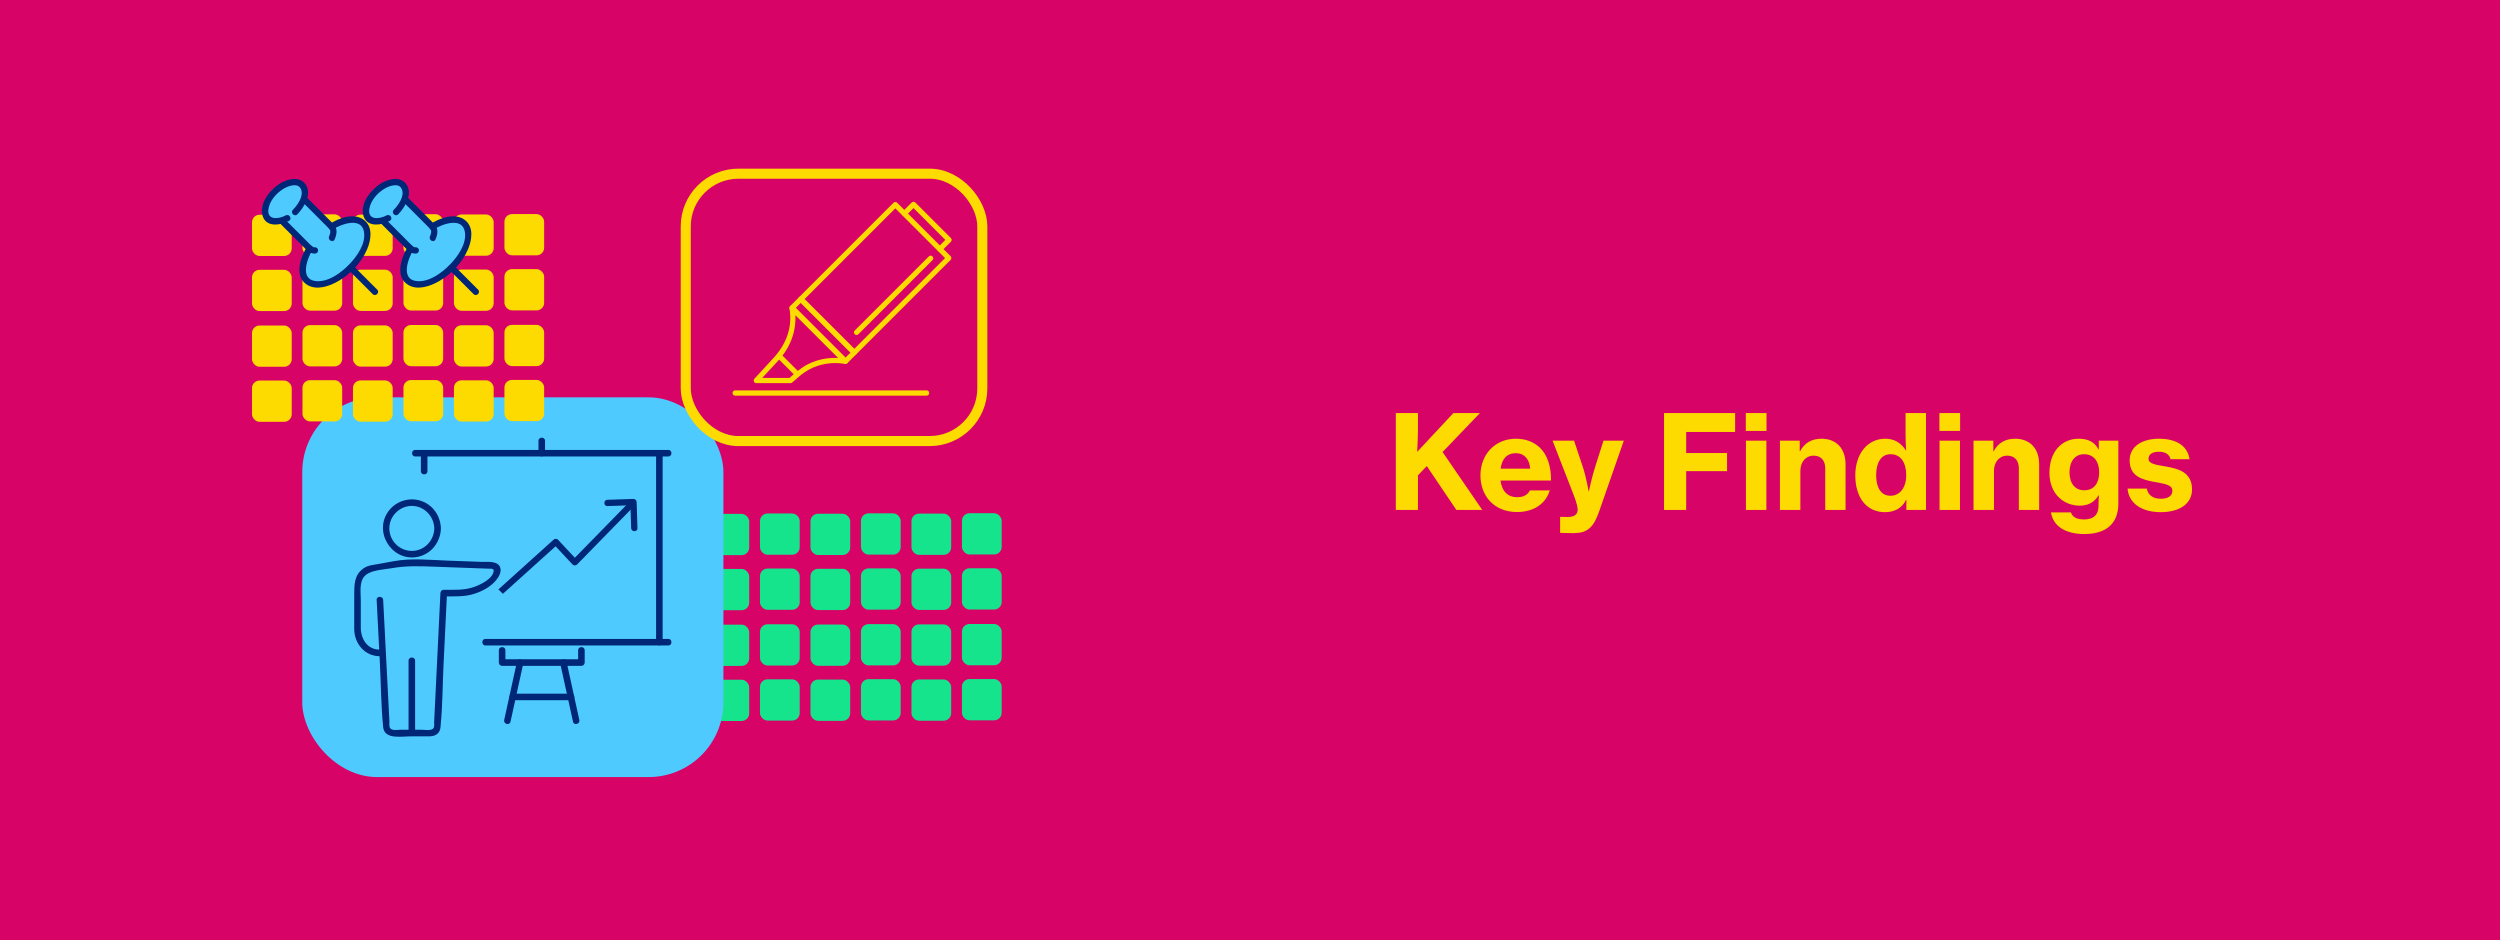 <?xml version="1.0" encoding="UTF-8"?>
<svg xmlns="http://www.w3.org/2000/svg" id="Layer_1" data-name="Layer 1" viewBox="0 0 1920 722">
  <defs>
    <style>
      .cls-1 {
        fill: none;
        stroke: #fedb00;
        stroke-miterlimit: 10;
        stroke-width: 7.73px;
      }

      .cls-2 {
        fill: #fedb00;
      }

      .cls-3 {
        fill: #15e48d;
      }

      .cls-4 {
        fill: #4ecaff;
      }

      .cls-5 {
        fill: #d80367;
      }

      .cls-6 {
        fill: #002677;
      }
    </style>
  </defs>
  <rect class="cls-5" x="0" width="1920" height="722"></rect>
  <g>
    <path class="cls-2" d="M1071.98,317.24h17v12.2c0,6.8-.4,13.6-.6,17.6l27.8-29.8h20.4l-28.7,29.9,30.5,44.5h-19.9l-22.7-33.7-6.8,7.1v26.6h-17v-74.4Z"></path>
    <path class="cls-2" d="M1136.98,365.14c0-16,11.1-28.2,27.3-28.2,7.6,0,13.6,2.5,18.3,6.8,6,5.8,8.7,14.8,8.6,25.3h-38.8c1,8,5.3,12.8,12.9,12.8,4.9,0,8-1.9,9.7-5.2h15.2c-2.7,9.4-11.4,16.6-25.1,16.6-17.4,0-28.1-12.2-28.1-28.1ZM1152.48,359.94h22.7c-.5-7.4-4.7-11.9-10.9-11.9-7.2,0-10.8,4.6-11.8,11.9Z"></path>
    <path class="cls-2" d="M1198.18,409.24v-12.3h.8c.2.1,4.7.1,5.1.1,4.9,0,7.3-1.8,7.6-5.4,0-1.8-.9-5.9-2.8-10.7l-16.5-42.5h16.5l6.8,20.4c2.4,7.2,4.4,18.5,4.4,18.5h.2s2.4-11.4,4.7-18.5l6.5-20.4h15.6l-19,54.5c-4.3,12.3-9.2,16.5-19.4,16.5-.5,0-10.2-.1-10.5-.2Z"></path>
    <path class="cls-2" d="M1277.98,317.24h54.6v14.5h-37.6v16.2h31.4v13.9h-31.4v29.8h-17v-74.4Z"></path>
    <path class="cls-2" d="M1340.78,317.24h15.9v13.7h-15.9v-13.7ZM1340.88,338.44h15.7v53.2h-15.7v-53.2Z"></path>
    <path class="cls-2" d="M1382.18,346.54h.3c3.3-6.4,9-9.6,16.4-9.6,11.7,0,18.5,7.8,18.5,19.7v35h-15.6v-32c0-5.8-3.1-9.7-8.9-9.7-6.1,0-10.2,4.9-10.2,11.7v30h-15.7v-53.2h15.2v8.1Z"></path>
    <path class="cls-2" d="M1424.87,365.04c0-16.3,9.2-28.1,23-28.1,7.3,0,12.2,3.4,15.8,8.9h.2c-.2-3.3-.4-7.8-.4-12.3v-16.3h15.7v74.4h-15.1v-7.8h-.2c-3.1,6.5-9,9.5-16.2,9.5-13.8,0-22.8-10.7-22.8-28.3ZM1463.98,365.04c0-9.4-3.9-16.2-12-16.2-7.4,0-11.1,6.6-11.1,16.1s3.7,15.8,11,15.8,12.1-6.4,12.1-15.7Z"></path>
    <path class="cls-2" d="M1489.47,317.24h15.9v13.7h-15.9v-13.7ZM1489.57,338.44h15.7v53.2h-15.7v-53.2Z"></path>
    <path class="cls-2" d="M1530.87,346.54h.3c3.3-6.4,9-9.6,16.4-9.6,11.7,0,18.5,7.8,18.5,19.7v35h-15.6v-32c0-5.8-3.1-9.7-8.9-9.7-6.1,0-10.2,4.9-10.2,11.7v30h-15.7v-53.2h15.2v8.1Z"></path>
    <path class="cls-2" d="M1575.17,393.54h15.3c1,3.2,4,5.4,10.1,5.4,7.4,0,11.1-3.8,11.1-10.3v-1.1c0-2.7.1-5.2.3-7h-.4c-3.1,5.2-7.8,7.8-14.4,7.8-12.3,0-23.2-9.1-23.2-25.2s9.3-26.2,22.4-26.2c7.2,0,12.3,2.4,15.3,8.3h.2v-6.8h15v48.5c0,7.9-2.6,13.6-6.9,17.4-4.6,4-11.4,5.8-19.2,5.8-14.6,0-24-6.1-25.6-16.6ZM1612.17,362.64c0-7.9-3.9-13.8-11.6-13.8-6.9,0-11.2,5.4-11.2,13.9s4.3,13.8,11.3,13.8c8,0,11.5-6,11.5-13.9Z"></path>
    <path class="cls-2" d="M1633.97,375.24h14.8c.9,5,4.7,7.8,10.8,7.8,5.6,0,8.8-2.3,8.8-6.1,0-4.8-6.3-5.4-13.7-6.8-9.5-1.8-19.1-4.2-19.1-16.6,0-10.9,9.9-16.6,22.4-16.6,14.8,0,22.2,6.4,23.6,15.7h-14.6c-1-3.8-4-5.7-9-5.7s-7.9,2-7.9,5.4c0,4,5.8,4.6,13.1,5.9,9.5,1.7,20.3,4.2,20.3,17.6,0,11.5-10.2,17.5-24,17.5-15.4,0-24.7-7.4-25.5-18.1Z"></path>
  </g>
  <g>
    <g>
      <rect class="cls-3" x="310.65" y="394.66" width="30.5" height="31.68" rx="5.81" ry="5.81"></rect>
      <rect class="cls-3" x="349.43" y="394.36" width="30.5" height="31.68" rx="5.81" ry="5.81"></rect>
      <rect class="cls-3" x="426.98" y="394.26" width="30.5" height="31.68" rx="5.81" ry="5.81"></rect>
      <rect class="cls-3" x="465.76" y="394.46" width="30.5" height="31.68" rx="5.81" ry="5.81"></rect>
      <rect class="cls-3" x="504.53" y="394.16" width="30.5" height="31.68" rx="5.81" ry="5.81"></rect>
      <rect class="cls-3" x="388.2" y="394.56" width="30.5" height="31.68" rx="5.81" ry="5.81"></rect>
      <rect class="cls-3" x="310.65" y="436.95" width="30.5" height="31.68" rx="5.81" ry="5.81"></rect>
      <rect class="cls-3" x="349.43" y="436.65" width="30.5" height="31.68" rx="5.81" ry="5.81"></rect>
      <rect class="cls-3" x="388.2" y="436.85" width="30.5" height="31.68" rx="5.81" ry="5.81"></rect>
      <rect class="cls-3" x="426.98" y="436.55" width="30.5" height="31.68" rx="5.81" ry="5.81"></rect>
      <rect class="cls-3" x="465.76" y="436.75" width="30.5" height="31.68" rx="5.81" ry="5.81"></rect>
      <rect class="cls-3" x="504.53" y="436.45" width="30.5" height="31.68" rx="5.81" ry="5.81"></rect>
      <rect class="cls-3" x="310.65" y="479.73" width="30.5" height="31.68" rx="5.81" ry="5.81"></rect>
      <rect class="cls-3" x="349.43" y="479.43" width="30.5" height="31.68" rx="5.81" ry="5.81"></rect>
      <rect class="cls-3" x="426.98" y="479.33" width="30.5" height="31.68" rx="5.81" ry="5.81"></rect>
      <rect class="cls-3" x="465.76" y="479.53" width="30.5" height="31.68" rx="5.81" ry="5.81"></rect>
      <rect class="cls-3" x="504.53" y="479.23" width="30.5" height="31.68" rx="5.81" ry="5.81"></rect>
      <rect class="cls-3" x="388.2" y="479.63" width="30.5" height="31.68" rx="5.81" ry="5.81"></rect>
      <rect class="cls-3" x="310.65" y="522.02" width="30.5" height="31.68" rx="5.81" ry="5.81"></rect>
      <rect class="cls-3" x="349.43" y="521.72" width="30.5" height="31.68" rx="5.81" ry="5.81"></rect>
      <rect class="cls-3" x="388.2" y="521.92" width="30.5" height="31.68" rx="5.81" ry="5.81"></rect>
      <rect class="cls-3" x="426.98" y="521.62" width="30.5" height="31.68" rx="5.81" ry="5.81"></rect>
      <rect class="cls-3" x="465.76" y="521.82" width="30.5" height="31.68" rx="5.81" ry="5.81"></rect>
      <rect class="cls-3" x="504.53" y="521.52" width="30.5" height="31.68" rx="5.81" ry="5.81"></rect>
    </g>
    <g>
      <rect class="cls-3" x="544.89" y="394.66" width="30.5" height="31.68" rx="5.81" ry="5.81"></rect>
      <rect class="cls-3" x="583.67" y="394.36" width="30.5" height="31.68" rx="5.81" ry="5.81"></rect>
      <rect class="cls-3" x="661.22" y="394.26" width="30.5" height="31.68" rx="5.81" ry="5.81"></rect>
      <rect class="cls-3" x="700" y="394.46" width="30.5" height="31.68" rx="5.81" ry="5.81"></rect>
      <rect class="cls-3" x="738.78" y="394.16" width="30.5" height="31.68" rx="5.81" ry="5.81"></rect>
      <rect class="cls-3" x="622.45" y="394.56" width="30.5" height="31.68" rx="5.81" ry="5.81"></rect>
      <rect class="cls-3" x="544.89" y="436.95" width="30.5" height="31.68" rx="5.81" ry="5.81"></rect>
      <rect class="cls-3" x="583.67" y="436.65" width="30.5" height="31.68" rx="5.81" ry="5.81"></rect>
      <rect class="cls-3" x="622.45" y="436.85" width="30.5" height="31.68" rx="5.81" ry="5.81"></rect>
      <rect class="cls-3" x="661.22" y="436.55" width="30.5" height="31.68" rx="5.81" ry="5.81"></rect>
      <rect class="cls-3" x="700" y="436.75" width="30.5" height="31.68" rx="5.81" ry="5.81"></rect>
      <rect class="cls-3" x="738.78" y="436.45" width="30.5" height="31.68" rx="5.81" ry="5.81"></rect>
      <rect class="cls-3" x="544.89" y="479.73" width="30.5" height="31.68" rx="5.81" ry="5.81"></rect>
      <rect class="cls-3" x="583.67" y="479.43" width="30.5" height="31.68" rx="5.81" ry="5.81"></rect>
      <rect class="cls-3" x="661.22" y="479.33" width="30.5" height="31.68" rx="5.81" ry="5.81"></rect>
      <rect class="cls-3" x="700" y="479.53" width="30.5" height="31.68" rx="5.81" ry="5.81"></rect>
      <rect class="cls-3" x="738.78" y="479.23" width="30.5" height="31.68" rx="5.81" ry="5.81"></rect>
      <rect class="cls-3" x="622.45" y="479.63" width="30.5" height="31.68" rx="5.81" ry="5.81"></rect>
      <rect class="cls-3" x="544.89" y="522.02" width="30.5" height="31.68" rx="5.81" ry="5.81"></rect>
      <rect class="cls-3" x="583.67" y="521.72" width="30.5" height="31.68" rx="5.81" ry="5.81"></rect>
      <rect class="cls-3" x="622.45" y="521.92" width="30.5" height="31.68" rx="5.81" ry="5.81"></rect>
      <rect class="cls-3" x="661.22" y="521.62" width="30.5" height="31.68" rx="5.81" ry="5.81"></rect>
      <rect class="cls-3" x="700" y="521.82" width="30.5" height="31.68" rx="5.81" ry="5.81"></rect>
      <rect class="cls-3" x="738.78" y="521.52" width="30.5" height="31.68" rx="5.81" ry="5.81"></rect>
    </g>
  </g>
  <g>
    <rect class="cls-4" x="232.13" y="305.16" width="323.45" height="291.63" rx="57.44" ry="57.44"></rect>
    <g>
      <path class="cls-6" d="M333.57,405.82c-.27,9.41-7.66,17.28-17.28,17.28s-17.23-7.85-17.28-17.28c-.05-9.42,7.89-17.28,17.28-17.28s17.01,7.86,17.28,17.28c.09,3.23,5.13,3.25,5.04,0-.27-9.26-5.69-17.54-14.45-20.87-8.83-3.36-19.11-.58-25.09,6.71-12.96,15.78,1.32,39.77,21.34,36.09,10.64-1.96,17.91-11.32,18.21-21.93.09-3.24-4.95-3.24-5.04,0h0Z"></path>
      <path class="cls-6" d="M318.81,562.95v-55.56c0-3.24-5.04-3.25-5.04,0v55.56c0,3.24,5.04,3.25,5.04,0h0Z"></path>
      <path class="cls-6" d="M289.27,460.78c.81,15.77,1.61,31.54,2.43,47.31.86,16.75.92,33.77,2.59,50.47.97,9.64,14.46,6.92,21.16,6.92,4.95,0,9.91.13,14.85,0,4.3-.12,7.52-2.28,7.99-6.81,1.65-16.07,1.58-32.51,2.37-48.63.88-18.19,1.76-36.38,2.65-54.57-.84.84-1.68,1.68-2.52,2.52,8.01,0,16.01.53,23.73-2.02,5.47-1.81,10.91-4.58,14.98-8.71,2.99-3.02,6.88-8.48,3.97-12.75-2.62-3.85-9.79-2.86-13.82-3.01-8.54-.31-17.07-.62-25.61-.93-13.83-.51-27.96-2.08-41.66.43-3.97.73-7.95,1.45-11.93,2.18-4.05.74-7.89.92-11.41,3.42-7,4.96-6.98,12.49-6.98,20.11,0,8.78-.05,17.57,0,26.35.07,11.15,8,20.92,19.72,20.92,3.24,0,3.25-5.04,0-5.04-9.78,0-14.68-8.3-14.68-17.06v-20.8c0-5.47-1.2-13.05,2.19-17.73,4.12-5.67,14.68-5.72,21.18-6.91,11.4-2.08,22.05-1.63,33.54-1.21,13.79.5,27.58,1.01,41.37,1.51,2.08.08,4.43-.39,3.6,2.66-1.5,5.62-9.86,9.57-14.74,11.33-7.66,2.75-15.49,2.21-23.47,2.21-1.41,0-2.45,1.15-2.52,2.52-1.6,32.96-3.21,65.93-4.81,98.9-.06,1.2.24,3.17-.21,4.31-1.18,3-7.01,1.77-9.35,1.77h-16.29c-2.27,0-7.21,1.07-8.28-1.84-.48-1.3-.18-3.46-.24-4.82-.18-3.55-.37-7.11-.55-10.66-.53-10.28-1.06-20.57-1.59-30.86-.88-17.16-1.76-34.32-2.64-51.48-.17-3.22-5.21-3.25-5.04,0h0Z"></path>
      <path class="cls-6" d="M513.23,490.68h-140.37c-3.24,0-3.25,5.04,0,5.04h140.37c3.24,0,3.24-5.04,0-5.04h0Z"></path>
      <path class="cls-6" d="M503.87,348.05v145.15c0,3.24,5.04,3.25,5.04,0v-145.15c0-3.25-5.04-3.25-5.04,0h0Z"></path>
      <path class="cls-6" d="M318.91,350.57h194.32c3.24,0,3.24-5.04,0-5.04h-194.32c-3.24,0-3.24,5.04,0,5.04h0Z"></path>
      <path class="cls-6" d="M328.28,361.88v-13.82c0-3.25-5.04-3.25-5.04,0v13.82c0,3.24,5.04,3.24,5.04,0h0Z"></path>
      <path class="cls-6" d="M413.55,338.55v9.51c0,3.24,5.04,3.24,5.04,0v-9.51c0-3.24-5.04-3.24-5.04,0h0Z"></path>
      <path class="cls-6" d="M444,499.4v9.46c.84-.84,1.68-1.68,2.52-2.52h-60.89c.84.84,1.68,1.68,2.52,2.52v-9.46c0-3.24-5.04-3.24-5.04,0v9.46c0,1.36,1.15,2.52,2.52,2.52h60.89c1.37,0,2.52-1.15,2.52-2.52v-9.46c0-3.24-5.04-3.24-5.04,0h0Z"></path>
      <path class="cls-6" d="M397.03,508.19c-3.27,14.92-6.54,29.82-9.81,44.73-.7,3.17,4.16,4.51,4.85,1.34,3.28-14.92,6.54-29.82,9.82-44.73.69-3.17-4.17-4.51-4.86-1.34h0Z"></path>
      <path class="cls-6" d="M430.25,509.54c3.28,14.91,6.54,29.81,9.82,44.73.7,3.17,5.55,1.82,4.85-1.34-3.27-14.91-6.54-29.81-9.81-44.73-.7-3.17-5.55-1.82-4.86,1.34h0Z"></path>
      <path class="cls-6" d="M393.68,537.76h44.96c3.24,0,3.25-5.04,0-5.04h-44.96c-3.24,0-3.24,5.04,0,5.04h0Z"></path>
      <path class="cls-6" d="M386.2,456.07c14.12-12.72,28.23-25.45,42.34-38.17h-3.41c4.87,5.22,9.75,10.44,14.62,15.65.89.95,2.53.91,3.42,0,14.43-14.77,28.86-29.54,43.3-44.3,2.17-2.23-1.24-5.64-3.41-3.42-14.44,14.78-28.87,29.54-43.31,44.31h3.42c-4.88-5.22-9.75-10.43-14.63-15.65-.93-.99-2.47-.85-3.41,0-14.12,12.72-28.22,25.45-42.34,38.17"></path>
      <path class="cls-6" d="M489.58,405.64c-.21-6.68-.43-13.35-.64-20.03-.04-1.27-1.08-2.46-2.42-2.42-6.68.22-13.35.43-20.03.64-3.1.1-3.12,4.93,0,4.83,6.68-.22,13.35-.43,20.03-.64-.81-.81-1.61-1.61-2.42-2.42.21,6.68.43,13.35.64,20.03.1,3.1,4.93,3.12,4.83,0h0Z"></path>
    </g>
  </g>
  <g>
    <rect class="cls-1" x="526.66" y="133.39" width="227.76" height="205.35" rx="40.45" ry="40.45"></rect>
    <g>
      <path class="cls-2" d="M657.5,269.35c-11.94-11.94-23.88-23.88-35.82-35.82-1.74-1.74-3.48-3.48-5.22-5.22v2.85c21.15-21.16,42.31-42.31,63.45-63.45,3.04-3.04,6.08-6.08,9.12-9.12h-2.85c11.93,11.93,23.88,23.88,35.82,35.82,1.74,1.74,3.47,3.47,5.21,5.21v-2.85c-21.15,21.15-42.3,42.3-63.45,63.45-3.04,3.04-6.08,6.08-9.13,9.12-1.83,1.83,1.01,4.69,2.85,2.85,21.15-21.15,42.3-42.3,63.45-63.45,3.04-3.04,6.09-6.08,9.13-9.13.77-.77.77-2.08,0-2.85-11.94-11.94-23.88-23.88-35.82-35.82-1.73-1.74-3.47-3.48-5.21-5.22-.77-.77-2.08-.77-2.85,0-21.15,21.16-42.3,42.31-63.45,63.45-3.04,3.04-6.08,6.08-9.12,9.12-.77.77-.77,2.08,0,2.85,11.94,11.93,23.88,23.88,35.82,35.82,1.74,1.74,3.48,3.47,5.21,5.21,1.84,1.84,4.69-1.01,2.85-2.85h0Z"></path>
      <path class="cls-2" d="M608.53,293.66c3.92-3.43,7.71-6.98,12.28-9.54,8.49-4.76,18.39-6.3,27.95-4.67,1.89.32,3.49-1.84,1.96-3.37-10.8-10.8-21.61-21.61-32.41-32.41-2.87-2.87-5.74-5.74-8.6-8.6-1.52-1.52-3.69.07-3.37,1.96,2.49,14.63-2.73,27.58-12.54,38.2-4.8,5.2-9.59,10.39-14.39,15.59-1.17,1.26-.37,3.44,1.42,3.44h26.27c2.59,0,2.6-4.03,0-4.03h-26.27c.48,1.15.95,2.3,1.42,3.44,5.16-5.59,10.34-11.2,15.5-16.79,10.4-11.26,15.06-25.7,12.47-40.92-1.12.65-2.25,1.31-3.37,1.96,10.81,10.81,21.61,21.61,32.42,32.42,2.87,2.87,5.74,5.74,8.6,8.6.65-1.12,1.31-2.25,1.96-3.37-9.93-1.69-20-.47-29.07,4.02-5.72,2.84-10.34,7.06-15.09,11.23-1.95,1.71.91,4.55,2.85,2.85h0Z"></path>
      <path class="cls-2" d="M613.76,285.9c-4.62-4.62-9.24-9.24-13.86-13.86-1.84-1.84-4.69,1.01-2.85,2.85,4.62,4.62,9.23,9.24,13.86,13.86,1.84,1.83,4.69-1.01,2.85-2.85h0Z"></path>
      <path class="cls-2" d="M650.74,278.94c2.25-2.25,4.5-4.5,6.76-6.75.77-.77.77-2.08,0-2.85-11.94-11.94-23.88-23.88-35.82-35.82-1.74-1.74-3.48-3.48-5.22-5.22-.77-.77-2.08-.77-2.85,0-2.25,2.25-4.5,4.51-6.76,6.76-.77.77-.77,2.08,0,2.85,11.94,11.94,23.88,23.88,35.82,35.82,1.74,1.74,3.48,3.47,5.22,5.21,1.83,1.84,4.69-1.01,2.85-2.85-11.94-11.94-23.88-23.88-35.82-35.82-1.74-1.74-3.47-3.48-5.21-5.21v2.85c2.25-2.25,4.5-4.5,6.75-6.75h-2.85c11.94,11.93,23.88,23.88,35.82,35.82,1.74,1.74,3.48,3.47,5.21,5.21v-2.85c-2.25,2.25-4.5,4.5-6.75,6.75-1.84,1.83,1.01,4.69,2.85,2.85h0Z"></path>
      <path class="cls-2" d="M564.54,303.85h147.13c2.6,0,2.6-4.03,0-4.03h-147.13c-2.59,0-2.59,4.03,0,4.03h0Z"></path>
      <path class="cls-2" d="M695.92,165.47c2.36-2.36,4.73-4.73,7.09-7.09h-2.85c9.09,9.09,18.19,18.19,27.28,27.28v-2.85c-2.36,2.36-4.73,4.72-7.09,7.09-1.84,1.83,1.01,4.69,2.85,2.85,2.36-2.36,4.72-4.72,7.09-7.09.77-.77.77-2.08,0-2.85-9.09-9.09-18.19-18.19-27.28-27.28-.77-.77-2.08-.77-2.85,0-2.36,2.36-4.72,4.73-7.09,7.09-1.84,1.84,1.01,4.69,2.85,2.85h0Z"></path>
      <path class="cls-2" d="M713.34,196.91c-16.6,16.59-33.18,33.18-49.77,49.77-2.4,2.4-4.8,4.79-7.19,7.19-1.83,1.84,1.01,4.69,2.85,2.85,16.59-16.59,33.18-33.18,49.77-49.77,2.39-2.4,4.79-4.8,7.19-7.19,1.83-1.83-1.01-4.68-2.85-2.85h0Z"></path>
    </g>
  </g>
  <g>
    <rect class="cls-2" x="193.53" y="164.92" width="30.5" height="31.68" rx="5.81" ry="5.81"></rect>
    <rect class="cls-2" x="232.3" y="164.62" width="30.5" height="31.68" rx="5.81" ry="5.81"></rect>
    <rect class="cls-2" x="309.86" y="164.52" width="30.5" height="31.68" rx="5.81" ry="5.81"></rect>
    <rect class="cls-2" x="348.63" y="164.72" width="30.5" height="31.68" rx="5.81" ry="5.81"></rect>
    <rect class="cls-2" x="387.41" y="164.42" width="30.5" height="31.68" rx="5.81" ry="5.81"></rect>
    <rect class="cls-2" x="271.08" y="164.82" width="30.5" height="31.68" rx="5.81" ry="5.81"></rect>
    <rect class="cls-2" x="193.53" y="207.2" width="30.5" height="31.68" rx="5.81" ry="5.81"></rect>
    <rect class="cls-2" x="232.3" y="206.9" width="30.5" height="31.68" rx="5.81" ry="5.81"></rect>
    <rect class="cls-2" x="271.08" y="207.1" width="30.5" height="31.68" rx="5.81" ry="5.81"></rect>
    <rect class="cls-2" x="309.86" y="206.8" width="30.5" height="31.68" rx="5.81" ry="5.81"></rect>
    <rect class="cls-2" x="348.63" y="207" width="30.5" height="31.68" rx="5.81" ry="5.81"></rect>
    <rect class="cls-2" x="387.41" y="206.7" width="30.5" height="31.68" rx="5.81" ry="5.81"></rect>
    <rect class="cls-2" x="193.53" y="249.99" width="30.5" height="31.68" rx="5.81" ry="5.81"></rect>
    <rect class="cls-2" x="232.3" y="249.69" width="30.5" height="31.68" rx="5.81" ry="5.81"></rect>
    <rect class="cls-2" x="309.86" y="249.59" width="30.5" height="31.68" rx="5.81" ry="5.81"></rect>
    <rect class="cls-2" x="348.63" y="249.79" width="30.5" height="31.68" rx="5.81" ry="5.81"></rect>
    <rect class="cls-2" x="387.41" y="249.49" width="30.5" height="31.68" rx="5.81" ry="5.81"></rect>
    <rect class="cls-2" x="271.08" y="249.89" width="30.5" height="31.68" rx="5.81" ry="5.81"></rect>
    <rect class="cls-2" x="193.53" y="292.27" width="30.5" height="31.68" rx="5.81" ry="5.81"></rect>
    <rect class="cls-2" x="232.3" y="291.97" width="30.5" height="31.68" rx="5.81" ry="5.81"></rect>
    <rect class="cls-2" x="271.08" y="292.17" width="30.5" height="31.68" rx="5.81" ry="5.81"></rect>
    <rect class="cls-2" x="309.86" y="291.87" width="30.5" height="31.68" rx="5.81" ry="5.81"></rect>
    <rect class="cls-2" x="348.63" y="292.07" width="30.5" height="31.68" rx="5.81" ry="5.81"></rect>
    <rect class="cls-2" x="387.41" y="291.77" width="30.5" height="31.68" rx="5.81" ry="5.81"></rect>
  </g>
  <g>
    <polygon class="cls-4" points="235.42 151.4 227.62 138.98 208.93 145.84 201.33 159.39 206.22 167.5 211.86 171.13 218.37 171.13 237.87 190.94 231.26 204.77 235.52 214.81 244.31 217.93 258.47 213.04 276.9 196.5 282.91 178.45 278.62 169.8 269.75 167.5 257.23 174.32 244.44 166.11 235.42 151.4"></polygon>
    <g>
      <path class="cls-6" d="M224.92,161.17c3.47-3.61,8.4-10.24,6.31-15.69-2.22-5.76-10.24-2.54-13.85-.28-5.19,3.26-10.22,8.97-11.19,15.22-1.38,8.85,7.66,8.01,13.25,5,2.76-1.49,5.22,2.72,2.46,4.2-7,3.76-18.42,5.19-20.48-4.95-1.83-8.97,5.57-18.24,12.44-22.98,5.72-3.94,15.69-7.11,20.66-.29,5.42,7.44-.88,17.7-6.14,23.2-2.18,2.27-5.62-1.18-3.45-3.44h0Z"></path>
      <path class="cls-6" d="M239.6,189.22c.21.19.23.21.03.07.12.09.25.17.39.25.13.08.27.15.41.21-.19-.08-.19-.1-.03-.04.28.08.54.16.83.19-.4-.05.54,0,.64,0,1.27-.01,2.49,1.13,2.43,2.43-.07,1.33-1.07,2.42-2.43,2.43-2.13.02-4.16-.63-5.72-2.11-.95-.91-.91-2.53,0-3.44.96-.95,2.49-.91,3.45,0h0Z"></path>
      <path class="cls-6" d="M237.88,193.38c-3.14,0-3.14-4.87,0-4.87s3.13,4.87,0,4.87h0Z"></path>
      <path class="cls-6" d="M252.75,181.47c.73-1.59,1.57-4.12.22-5.62-2.09-2.33,1.34-5.78,3.44-3.44,3.01,3.35,2.28,7.74.54,11.53-1.3,2.85-5.5.37-4.2-2.46h0Z"></path>
      <path class="cls-6" d="M253.46,176.33c-7.17-7.16-14.32-14.32-21.48-21.49-2.22-2.22,1.22-5.66,3.44-3.44,7.16,7.16,14.32,14.32,21.48,21.49,2.22,2.22-1.23,5.66-3.44,3.44h0Z"></path>
      <path class="cls-6" d="M236.64,193.15c-7.16-7.16-14.32-14.32-21.48-21.49-2.22-2.22,1.23-5.66,3.44-3.44,7.17,7.16,14.32,14.32,21.49,21.49,2.22,2.22-1.23,5.66-3.45,3.44h0Z"></path>
      <path class="cls-6" d="M271,203.74c6.23,6.23,12.47,12.47,18.7,18.7,2.22,2.22-1.23,5.66-3.45,3.44-6.23-6.23-12.47-12.47-18.7-18.7-2.22-2.22,1.23-5.66,3.45-3.44h0Z"></path>
      <path class="cls-6" d="M239.87,192.07c-4.03,6.68-9.89,22.65,2.82,23.83,9.47.88,19.13-6.28,25.32-12.63,6.01-6.15,13.17-16.14,11.5-25.36-2.09-11.51-17.48-5.8-23.7-1.78-2.64,1.71-5.08-2.51-2.45-4.2,7.22-4.68,19.16-8.96,26.69-2.57,6.47,5.49,4.85,15.16,1.92,22.03-4.31,10.11-12.55,18.87-21.99,24.4-6.73,3.94-16.57,7.48-23.93,3.04-10.52-6.35-5.3-21.05-.38-29.21,1.62-2.68,5.83-.24,4.2,2.46h0Z"></path>
    </g>
  </g>
  <g>
    <polygon class="cls-4" points="312.88 151.4 305.09 138.98 286.4 145.84 278.8 159.39 283.68 167.5 289.32 171.13 295.84 171.13 315.34 190.94 308.72 204.77 312.99 214.81 321.77 217.93 335.93 213.04 354.36 196.5 360.38 178.45 356.09 169.8 347.22 167.5 334.7 174.32 321.91 166.11 312.88 151.4"></polygon>
    <g>
      <path class="cls-6" d="M302.38,161.17c3.47-3.61,8.4-10.24,6.31-15.69-2.22-5.76-10.24-2.54-13.85-.28-5.19,3.26-10.22,8.97-11.19,15.22-1.38,8.85,7.66,8.01,13.25,5,2.76-1.49,5.22,2.72,2.46,4.2-7,3.76-18.42,5.19-20.48-4.95-1.83-8.97,5.57-18.24,12.44-22.98,5.72-3.94,15.69-7.11,20.66-.29,5.42,7.44-.88,17.7-6.14,23.2-2.18,2.27-5.62-1.18-3.45-3.44h0Z"></path>
      <path class="cls-6" d="M317.06,189.22c.21.19.23.21.03.07.12.09.25.17.39.25.13.08.27.15.41.21-.19-.08-.19-.1-.03-.04.28.08.54.16.83.19-.4-.05.54,0,.64,0,1.27-.01,2.49,1.13,2.43,2.43-.07,1.33-1.07,2.42-2.43,2.43-2.13.02-4.16-.63-5.72-2.11-.95-.91-.91-2.53,0-3.44.96-.95,2.49-.91,3.45,0h0Z"></path>
      <path class="cls-6" d="M315.34,193.38c-3.14,0-3.14-4.87,0-4.87s3.13,4.87,0,4.87h0Z"></path>
      <path class="cls-6" d="M330.22,181.47c.73-1.59,1.57-4.12.22-5.62-2.09-2.33,1.34-5.78,3.44-3.44,3.01,3.35,2.28,7.74.54,11.53-1.3,2.85-5.5.37-4.2-2.46h0Z"></path>
      <path class="cls-6" d="M330.93,176.33c-7.17-7.16-14.32-14.32-21.48-21.49-2.22-2.22,1.22-5.66,3.44-3.44,7.16,7.16,14.32,14.32,21.48,21.49,2.22,2.22-1.23,5.66-3.44,3.44h0Z"></path>
      <path class="cls-6" d="M314.1,193.15c-7.16-7.16-14.32-14.32-21.48-21.49-2.22-2.22,1.23-5.66,3.44-3.44,7.17,7.16,14.32,14.32,21.49,21.49,2.22,2.22-1.23,5.66-3.45,3.44h0Z"></path>
      <path class="cls-6" d="M348.47,203.74c6.23,6.23,12.47,12.47,18.7,18.7,2.22,2.22-1.23,5.66-3.45,3.44-6.23-6.23-12.47-12.47-18.7-18.7-2.22-2.22,1.23-5.66,3.45-3.44h0Z"></path>
      <path class="cls-6" d="M317.34,192.07c-4.03,6.68-9.89,22.65,2.82,23.83,9.47.88,19.13-6.28,25.32-12.63,6.01-6.15,13.17-16.14,11.5-25.36-2.09-11.51-17.48-5.8-23.7-1.78-2.64,1.71-5.08-2.51-2.45-4.2,7.22-4.68,19.16-8.96,26.69-2.57,6.47,5.49,4.85,15.16,1.92,22.03-4.31,10.11-12.55,18.87-21.99,24.4-6.73,3.94-16.57,7.48-23.93,3.04-10.52-6.35-5.3-21.05-.38-29.21,1.62-2.68,5.83-.24,4.2,2.46h0Z"></path>
    </g>
  </g>
</svg>
